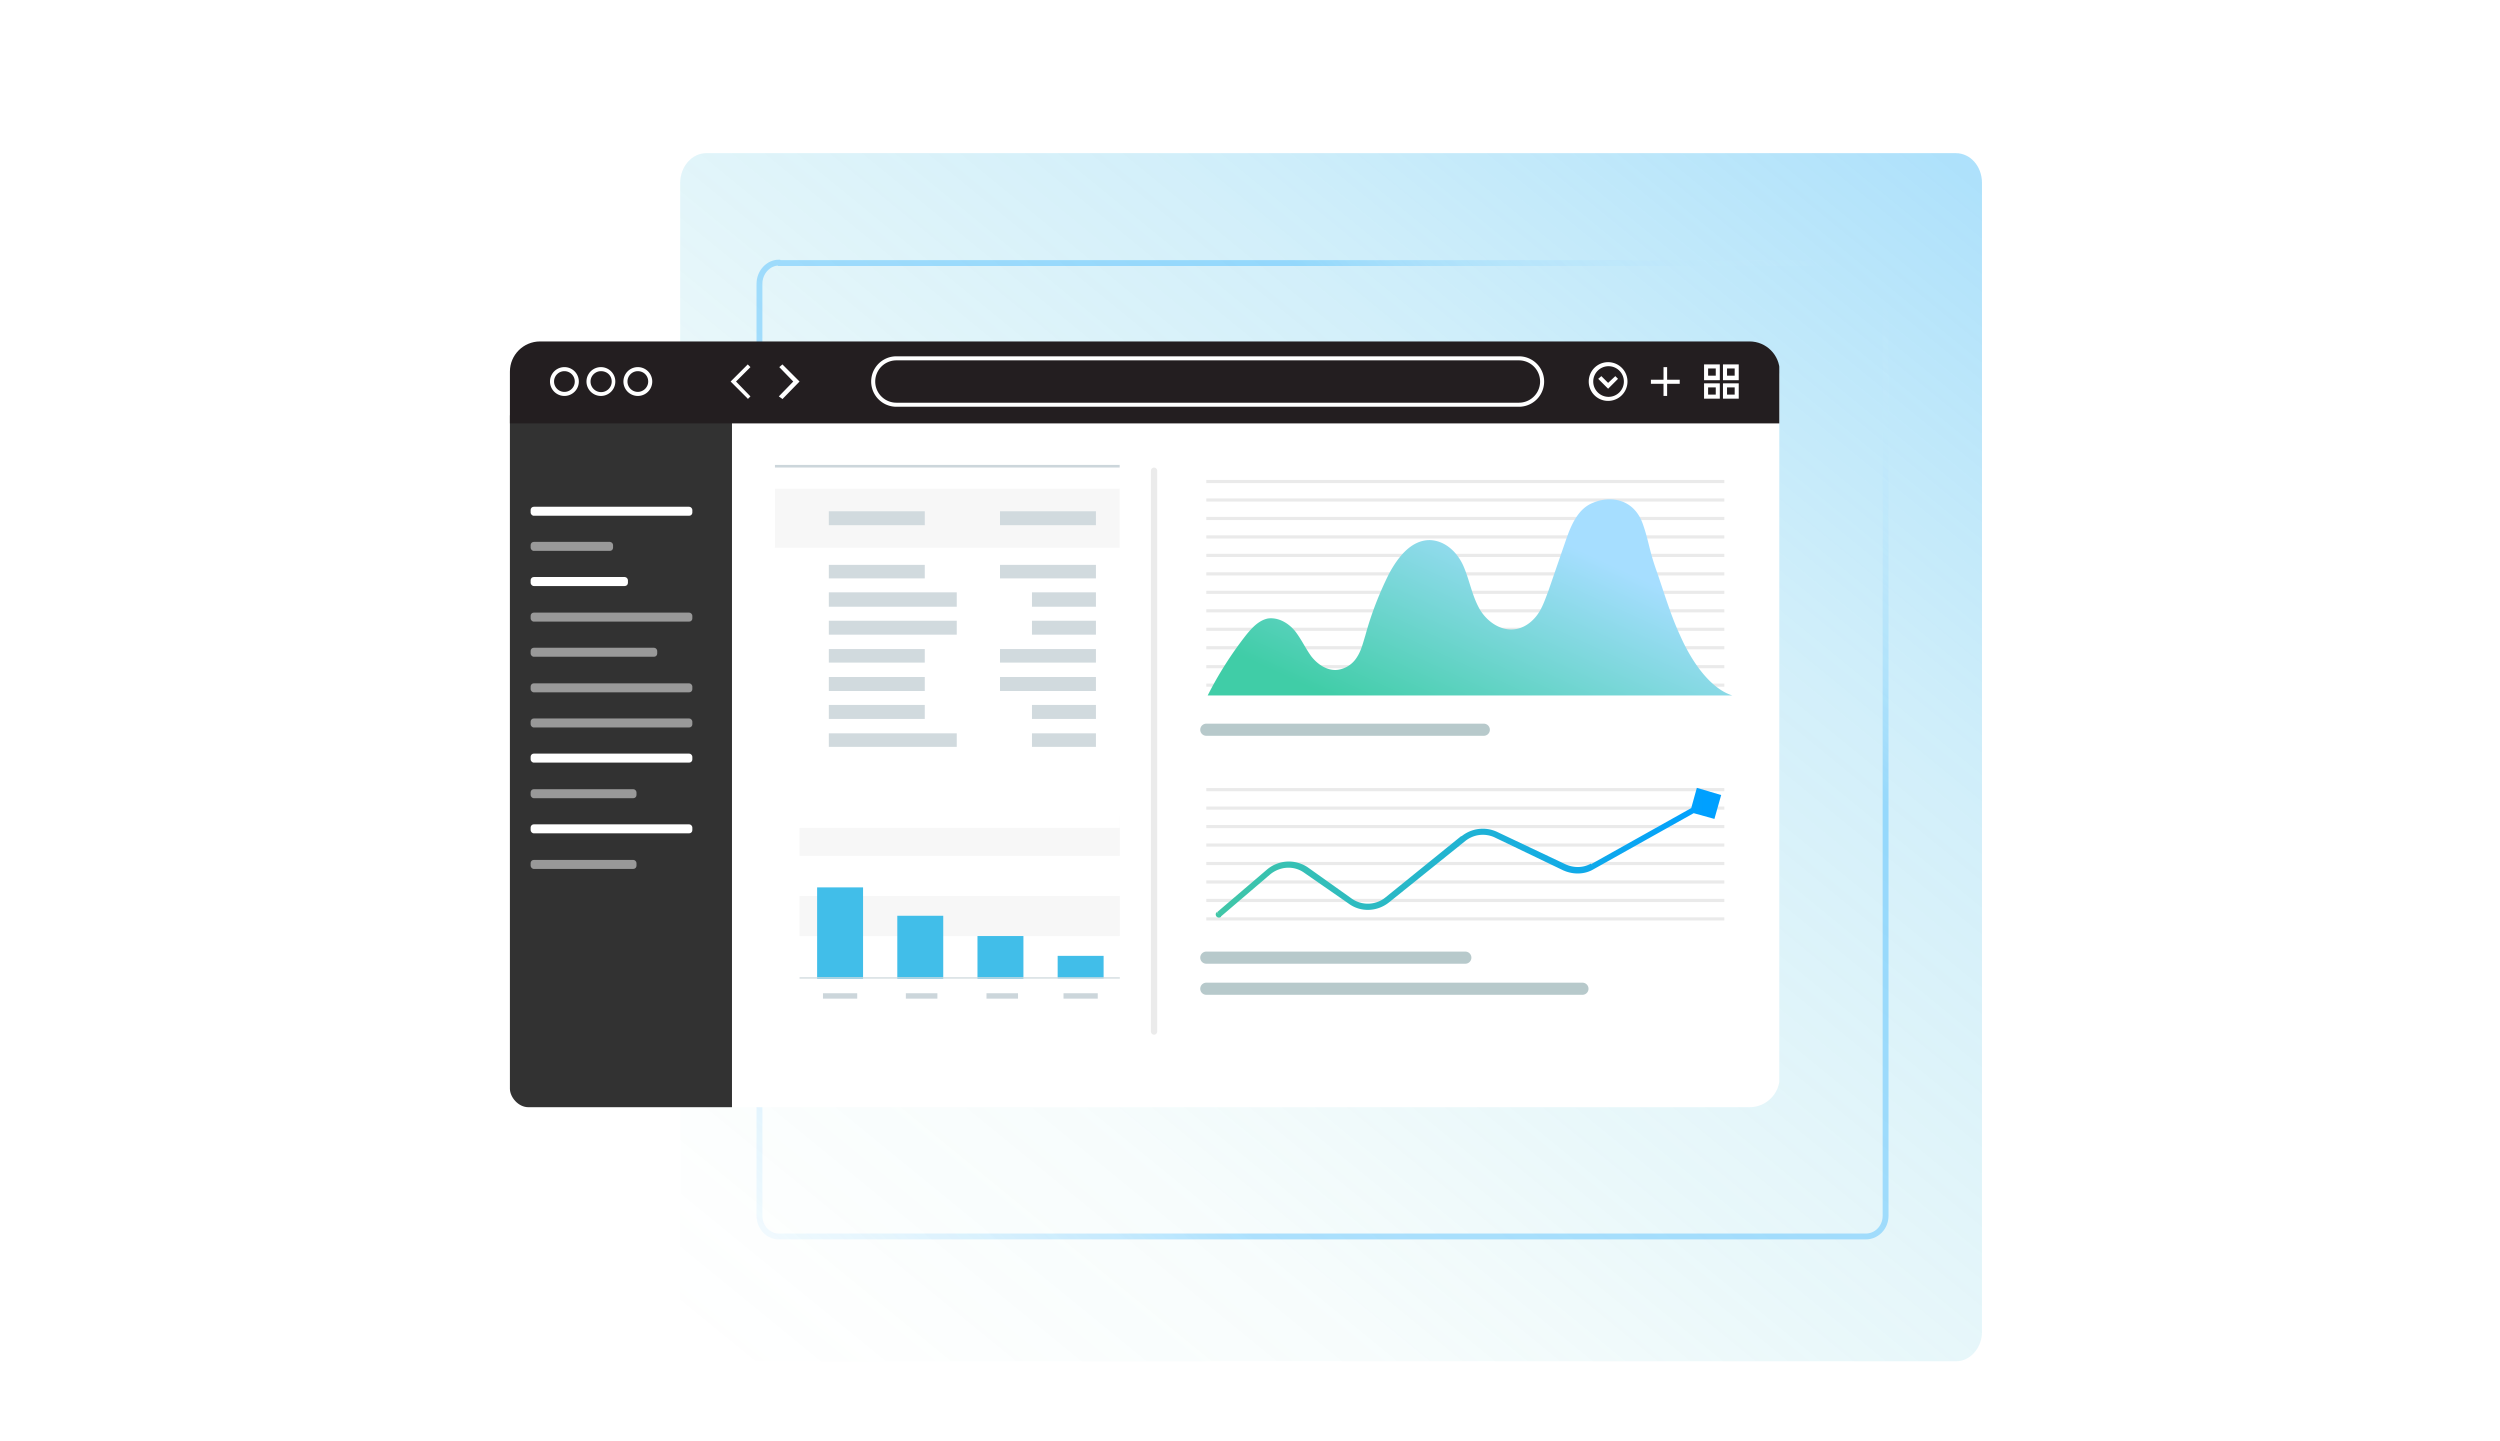 <svg xmlns="http://www.w3.org/2000/svg" width="555" height="320" fill="none" viewBox="0 0 555 320">
  <g clip-path="url(#a)">
    <path fill="url(#b)" d="M434.3 34H156.8c-3.2 0-5.8 3-5.8 6.6v255c0 3.7 2.6 6.6 5.8 6.6h277.5c3.1 0 5.7-3 5.7-6.5V40.6c0-3.7-2.6-6.6-5.8-6.6Z" opacity=".4"/>
    <path stroke="url(#c)" stroke-opacity=".3" stroke-width="1.3" d="M173 58.4h241.2c2.4 0 4.4 2 4.4 4.7v206.8c0 2.6-2 4.6-4.4 4.6H172.9c-2.3 0-4.3-2-4.3-4.6V63c0-2.6 2-4.7 4.3-4.7Z"/>
    <g filter="url(#d)">
      <g clip-path="url(#e)">
        <path fill="#fff" d="M113.2 78.7c0-3.7 3-6.7 6.7-6.7h268.5c3.7 0 6.7 3 6.7 6.7v154.9c0 3.7-3 6.7-6.7 6.7H119.9c-3.7 0-6.7-3-6.7-6.7V78.7Z"/>
        <path fill="#323232" d="M113.2 86.7h49.3v160.1h-49.3z"/>
        <rect width="35.9" height="2" x="117.8" y="107" fill="#fff" rx=".7"/>
        <rect width="18.3" height="2" x="117.8" y="114.8" fill="#fff" fill-opacity=".5" rx=".7"/>
        <rect width="21.6" height="2" x="117.8" y="122.6" fill="#fff" rx=".7"/>
        <rect width="35.9" height="2" x="117.8" y="130.5" fill="#fff" fill-opacity=".5" rx=".7"/>
        <rect width="28.1" height="2" x="117.8" y="138.3" fill="#fff" fill-opacity=".5" rx=".7"/>
        <rect width="35.9" height="2" x="117.8" y="146.2" fill="#fff" fill-opacity=".5" rx=".7"/>
        <rect width="35.9" height="2" x="117.8" y="154" fill="#fff" fill-opacity=".5" rx=".7"/>
        <rect width="35.9" height="2" x="117.8" y="161.8" fill="#fff" rx=".7"/>
        <rect width="23.5" height="2" x="117.8" y="169.7" fill="#fff" fill-opacity=".5" rx=".7"/>
        <rect width="35.9" height="2" x="117.8" y="177.5" fill="#fff" rx=".7"/>
        <rect width="23.5" height="2" x="117.8" y="185.4" fill="#fff" fill-opacity=".5" rx=".7"/>
        <path fill="#231E20" d="M113.2 77c0-3.7 3-6.7 6.7-6.7h268.5c3.7 0 6.7 3 6.7 6.7v11.5H113.2V77Z"/>
        <path fill="#fff" d="M125.3 82.4a3.2 3.2 0 1 1 0-6.4 3.2 3.2 0 0 1 0 6.4Zm0-5.5a2.3 2.3 0 1 0 0 4.6 2.3 2.3 0 0 0 0-4.6ZM133.4 82.4a3.2 3.2 0 1 1 0-6.4 3.2 3.2 0 0 1 0 6.4Zm0-5.5c-1.2 0-2.3 1-2.3 2.3a2.3 2.3 0 1 0 4.7 0c0-1.3-1-2.3-2.4-2.3ZM141.6 82.4a3.2 3.2 0 1 1 0-6.4 3.2 3.2 0 0 1 0 6.4Zm0-5.5a2.3 2.3 0 0 0 0 4.6c1.2 0 2.3-1 2.3-2.3 0-1.3-1-2.3-2.3-2.3ZM357 83.5a4.3 4.3 0 1 1 0-8.6 4.3 4.3 0 0 1 0 8.6Zm0-7.7a3.4 3.4 0 0 0-3.3 3.4 3.4 3.4 0 1 0 3.4-3.4Z"/>
        <path fill="#fff" d="m357 80.8-2.2-2.2.7-.6 1.5 1.5 1.6-1.5.6.6-2.2 2.2ZM166 83l-3.8-3.8 3.8-3.8.6.6-3.2 3.2 3.2 3.3-.6.6ZM173.6 83l-.7-.5 3.2-3.3L173 76l.7-.6 3.8 3.8-3.8 3.9ZM337.1 84.8H199a5.6 5.6 0 0 1 0-11.2h138.2a5.6 5.6 0 0 1 0 11.2ZM199 74.5a4.7 4.7 0 0 0 0 9.4h138.2a4.7 4.7 0 0 0 0-9.4H199ZM370.1 76h-.8v6.4h.8V76Z"/>
        <path fill="#fff" d="M372.9 78.8h-6.4v.9h6.4v-1ZM381.8 78.9h-3.5v-3.5h3.5v3.5Zm-2.6-1h1.7v-1.6h-1.7V78ZM381.8 83h-3.5v-3.4h3.5V83Zm-2.6-.9h1.7v-1.6h-1.7V82ZM386 78.9h-3.5v-3.5h3.5v3.5Zm-2.6-1h1.7v-1.6h-1.7V78ZM386 83h-3.5v-3.4h3.5V83Zm-2.6-.9h1.7v-1.6h-1.7V82Z"/>
      </g>
      <g clip-path="url(#f)">
        <path fill="#fff" d="M177.5 167.4h71.1v57.5h-71.1z"/>
        <path fill="#CCD6DB" d="M208.1 215h-7v1.2h7V215ZM226 215h-7v1.2h7V215ZM190.3 215h-7.6v1.2h7.6V215ZM243.7 215h-7.6v1.2h7.6V215Z"/>
        <path fill="#fff" d="M255 167h-99v9.5h99V167ZM255.2 202.3H156v8.8h99.2v-8.8Z"/>
        <path fill="#F7F7F7" d="M255.2 193.4H156v8.9h99.2v-9Z"/>
        <path fill="#fff" d="M255.2 184.5H156v8.9h99.2v-8.9Z"/>
        <path fill="#F7F7F7" d="M255.2 175.6H156v8.9h99.2v-8.9Z"/>
        <path fill="#41BEE9" d="M191.6 191.5h-10.2v20.3h10.2v-20.3ZM209.4 197.8h-10.2v14h10.2v-14ZM227.2 202.3H217v9.5h10.2v-9.5ZM245 206.7h-10.2v5H245v-5Z"/>
        <path stroke="#D1DADE" stroke-width=".3" d="M156 211.6h99.2"/>
      </g>
      <g clip-path="url(#g)">
        <path fill="#fff" d="M172 97.6h76.6v80.7H172z"/>
        <mask id="h" width="208" height="99" x="108" y="75" maskUnits="userSpaceOnUse" style="mask-type:luminance">
          <path fill="#fff" d="M315.3 75.5H108.5V174h206.8V75.5Z"/>
        </mask>
        <g mask="url(#h)">
          <path stroke="#CCD6DB" stroke-width=".6" d="M144.4 98h183.2"/>
          <path fill="#D1DADE" d="M212.4 132.3H184v3.1h28.4v-3ZM205.3 119.9H184v3h21.3v-3ZM205.3 138.6H184v3h21.3v-3ZM212.4 126H184v3.2h28.4v-3.1ZM243.3 132.3h-14.2v3.1h14.2v-3ZM243.3 119.9H222v3h21.3v-3ZM243.3 138.6H222v3h21.3v-3ZM243.3 126h-14.2v3.2h14.2v-3.1ZM243.3 144.8H222v3.1h21.3v-3.1ZM243.3 157.3h-14.2v3h14.2v-3ZM243.3 151h-14.2v3.1h14.2v-3ZM205.3 144.8H184v3.1h21.3v-3.1ZM212.4 157.3H184v3h28.4v-3ZM205.3 151H184v3.1h21.3v-3Z"/>
          <path fill="#F7F7F7" d="M329.2 103H144.1v13.1h185.1v-13Z"/>
          <path fill="#D1DADE" d="M205.3 108H184v3.1h21.3v-3ZM243.3 108H222v3.1h21.3v-3Z"/>
        </g>
      </g>
      <path stroke="#EAEAEA" stroke-width=".7" d="M267.8 198.5h115M267.8 194.4h115M267.8 190.3h115M267.8 186.2h115M267.8 182.1h115M267.8 178h115M267.8 173.9h115M267.8 169.8h115M267.8 146.6h115M267.8 142.5h115M267.8 138.3h115M267.8 134.2h115M267.8 130.1h115M267.8 126h115M267.8 121.9h115M267.8 117.8h115M267.8 113.7h115M267.8 109.6h115M267.8 105.5h115M267.8 101.4h115"/>
      <path fill="url(#i)" d="M270.1 197a.7.7 0 0 0 1 1l-1-1Zm112-26-5.4-1.6-1.5 5.4 5.4 1.5 1.5-5.3Zm-28.5 15.8-.4-.6.4.6Zm-28.7-6.2.4.6-.4-.6Zm7.2-.8-.3.6.3-.6ZM308 194.3l-.4-.6.4.6Zm-18-6.6-.4.6.4-.6Zm-19.4 9.8.4.5 11-9.4-.4-.5-.4-.5-11 9.4.4.5Zm19.4-9.8-.4.6 9.8 6.8.4-.5.3-.6-9.7-6.9-.4.6Zm18 6.6.4.5 16.9-13.6-.4-.6-.5-.5-16.8 13.6.4.6Zm24.1-14.5-.3.6 15.2 7.3.3-.7.3-.6-15.2-7.2-.3.6Zm21.5 7 .3.6 25-14-.3-.5-.3-.6-25 14 .3.5Zm-6.3.2-.3.7c2.2 1 4.8 1 6.9-.3l-.3-.6-.4-.6c-1.7 1-3.8 1-5.6.2l-.3.6Zm-22.4-6.4.4.6a6.2 6.2 0 0 1 6.5-.8l.3-.6.3-.6a7.5 7.5 0 0 0-8 1l.5.4Zm-25.1 14-.4.5c2.7 2 6.4 1.8 9-.3l-.4-.5-.4-.6a6.2 6.2 0 0 1-7.5.3l-.4.6Zm-18.2-6.5.4.5c2.2-1.8 5.3-2 7.6-.3l.4-.6.4-.6a7.5 7.5 0 0 0-9.2.5l.4.5Z"/>
      <path fill="url(#j)" d="M373 135.6c-2.2-4.7-3.7-10-5.4-14.8-1.5-4.3-1.6-6.3-2.9-10-2-5.6-7.2-6.3-11-4.7-3.4 1.3-4.9 5-6 8.1l-4 11.6c-.7 1.8-1.3 3.7-2.5 5.3-1.2 1.6-3 2.9-5 3.1-3.5.4-6.6-2.2-8-5-1.5-2.9-2-6-3.3-9-1.3-3-4-5.7-7.5-5.8-4.2 0-7.1 3.9-9 7.4-2.2 4.4-4 9-5.3 13.8-.5 1.6-.9 3.3-1.8 4.7a6 6 0 0 1-4.3 2.9c-2.3.3-4.5-1.2-5.9-3-1.3-1.8-2.2-3.8-3.6-5.6-1.4-1.7-3.6-3.1-6-2.8-2 .4-3.5 2-4.8 3.6a81.1 81.1 0 0 0-8.6 13.5h116.5c-5.4-1.7-9.5-8.5-11.6-13.3Z"/>
      <path stroke="#B7C9CB" stroke-linecap="round" stroke-width="2.7" d="M329.4 156.5h-61.6M325.3 207.1h-57.5M351.3 214h-83.5"/>
      <path stroke="#EBEBEB" stroke-linecap="round" stroke-width="1.4" d="M256.2 99v124.5"/>
    </g>
  </g>
  <defs>
    <linearGradient id="b" x1="193.5" x2="488.4" y1="329.1" y2="-32.2" gradientUnits="userSpaceOnUse">
      <stop offset="0" stop-color="#40C6A7" stop-opacity="0"/>
      <stop offset=".2" stop-color="#2FBCBD" stop-opacity=".1"/>
      <stop offset=".4" stop-color="#1EB2D4" stop-opacity=".3"/>
      <stop offset=".6" stop-color="#11AAE6" stop-opacity=".5"/>
      <stop offset=".8" stop-color="#08A4F3" stop-opacity=".8"/>
      <stop offset=".9" stop-color="#02A1FC" stop-opacity=".9"/>
      <stop offset="1" stop-color="#00A0FF"/>
    </linearGradient>
    <linearGradient id="c" x1="167.9" x2="449.3" y1="342.3" y2="38.3" gradientUnits="userSpaceOnUse">
      <stop stop-color="#fff" stop-opacity="0"/>
      <stop offset=".3" stop-color="#00A0FF"/>
      <stop offset=".3" stop-color="#00A0FF"/>
      <stop offset=".7" stop-color="#00A0FF"/>
      <stop offset=".9" stop-color="#fff" stop-opacity="0"/>
    </linearGradient>
    <linearGradient id="i" x1="270.6" x2="378.6" y1="185.2" y2="185.2" gradientUnits="userSpaceOnUse">
      <stop stop-color="#40C6A7"/>
      <stop offset="1" stop-color="#00A0FF"/>
    </linearGradient>
    <linearGradient id="j" x1="332.5" x2="310.4" y1="108.2" y2="156.2" gradientUnits="userSpaceOnUse">
      <stop stop-color="#A6DEFF"/>
      <stop offset=".5" stop-color="#74D6D4"/>
      <stop offset="1" stop-color="#40CDA7"/>
    </linearGradient>
    <clipPath id="a">
      <path fill="#fff" d="M94 20h390v300H94z"/>
    </clipPath>
    <clipPath id="e">
      <rect width="281.8" height="170" x="113.2" y="70.3" fill="#fff" rx="4.1"/>
    </clipPath>
    <clipPath id="f">
      <path fill="#fff" d="M177.5 167.4h71.1v57.5h-71.1z"/>
    </clipPath>
    <clipPath id="g">
      <path fill="#fff" d="M172 97.6h76.6v80.7H172z"/>
    </clipPath>
    <filter id="d" width="323.4" height="216.5" x="92.7" y="55.2" color-interpolation-filters="sRGB" filterUnits="userSpaceOnUse">
      <feFlood flood-opacity="0" result="BackgroundImageFix"/>
      <feColorMatrix in="SourceAlpha" result="hardAlpha" values="0 0 0 0 0 0 0 0 0 0 0 0 0 0 0 0 0 0 127 0"/>
      <feOffset dy="5.5"/>
      <feGaussianBlur stdDeviation="10.3"/>
      <feComposite in2="hardAlpha" operator="out"/>
      <feColorMatrix values="0 0 0 0 0.043 0 0 0 0 0.349 0 0 0 0 0.808 0 0 0 0.1 0"/>
      <feBlend in2="BackgroundImageFix" result="effect1_dropShadow_826_3309"/>
      <feBlend in="SourceGraphic" in2="effect1_dropShadow_826_3309" result="shape"/>
    </filter>
  </defs>
</svg>
